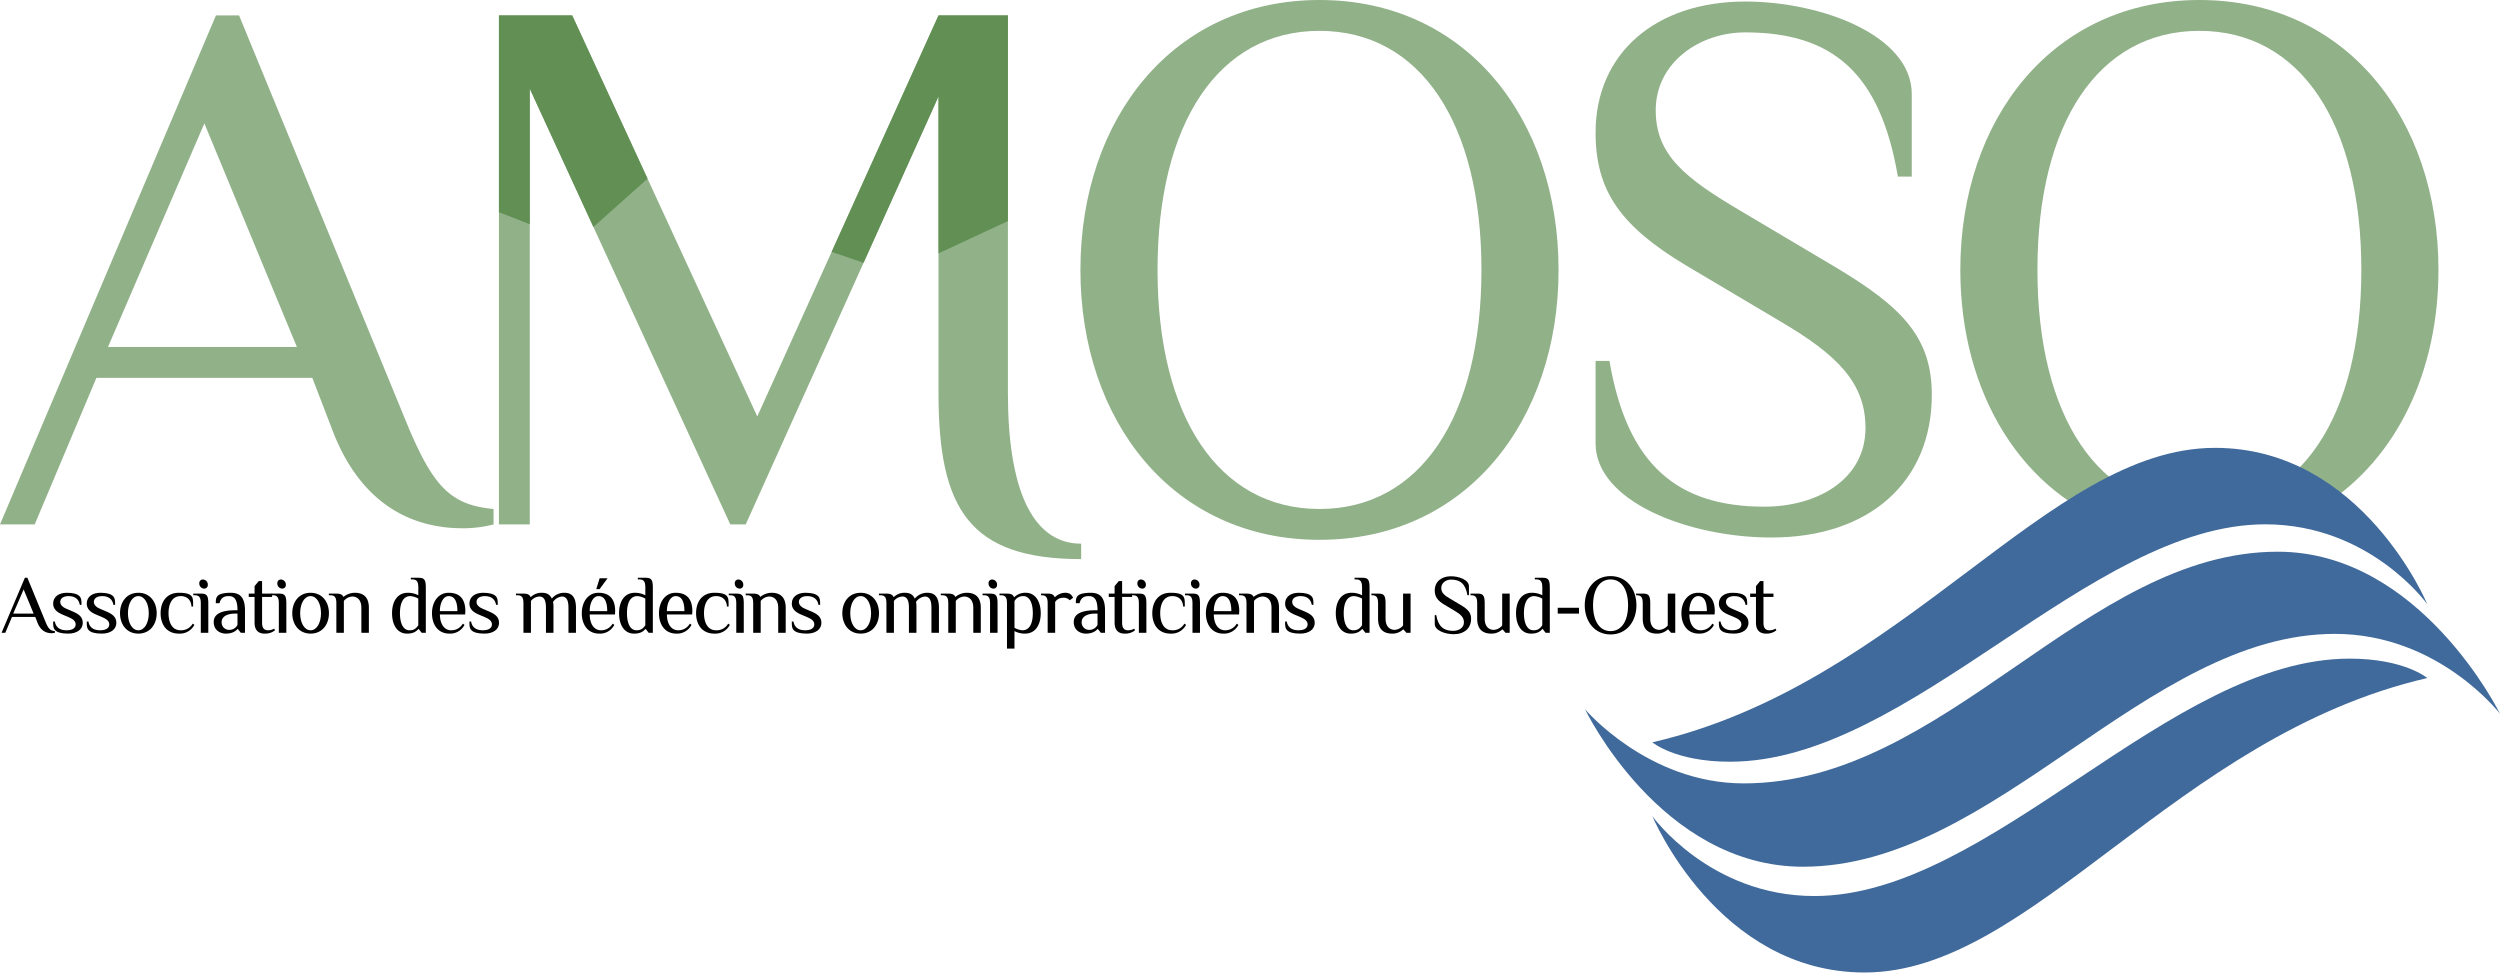 <svg xmlns="http://www.w3.org/2000/svg" xmlns:xlink="http://www.w3.org/1999/xlink" width="1199.457" height="466.59" viewBox="0 0 1199.457 466.59">
  <defs>
    <clipPath id="clip-path">
      <path id="Path_89" data-name="Path 89" d="M450.42,188.7V46.25L357.92,251.6h-7.4L254.32,42.55V251.6h-14.8V7.4h35.15l88.8,192.4L450.42,7.4h33.3V188.7c0,44.77,11.1,72.15,35.15,72.15v7.4C465.22,268.25,450.42,244.2,450.42,188.7Z"/>
    </clipPath>
  </defs>
  <g id="amoso-log" transform="translate(-0.14)">
    <g id="Group_293" data-name="Group 293">
      <path id="Path_39" data-name="Path 39" d="M18.08,298.6l-1-2.6H5.88l-3.2,7.6H.88l11.2-26.4h1.2l8.8,21.4c1.28,3,2.16,4,4.4,4.2v.8a6.237,6.237,0,0,1-1.6.2C23.08,303.8,19.8,303.24,18.08,298.6Zm-1.8-4.2-4.8-11.6-5,11.6Z"/>
      <path id="Path_40" data-name="Path 40" d="M26.64,302.4c-1-1-1-2.16-1-4.2h.8c.44,2.6,2.2,4.2,5.6,4.2,3.04,0,4.4-1.2,4.4-2.8s-1.2-2.6-3.6-3.6l-2.4-1c-3.04-1.24-4.8-2.8-4.8-5.4,0-3.36,2.8-5.2,6.6-5.2,3.04,0,5,.6,6,1.6s1,2.16,1,4.2h-.8c-.44-2.6-2.2-4.2-5.4-4.2-2.6,0-4,1.2-4,2.8,0,1.4,1.16,2.56,3.2,3.4l2.4,1c3.4,1.4,5.2,2.84,5.2,5.6,0,3.36-3,5.2-7,5.2C29.64,304,27.64,303.4,26.64,302.4Z"/>
      <path id="Path_41" data-name="Path 41" d="M42.76,302.4c-1-1-1-2.16-1-4.2h.8c.44,2.6,2.2,4.2,5.6,4.2,3.04,0,4.4-1.2,4.4-2.8s-1.2-2.6-3.6-3.6l-2.4-1c-3.04-1.24-4.8-2.8-4.8-5.4,0-3.36,2.8-5.2,6.6-5.2,3.04,0,5,.6,6,1.6s1,2.16,1,4.2h-.8c-.44-2.6-2.2-4.2-5.4-4.2-2.6,0-4,1.2-4,2.8,0,1.4,1.16,2.56,3.2,3.4l2.4,1c3.4,1.4,5.2,2.84,5.2,5.6,0,3.36-3,5.2-7,5.2C45.76,304,43.76,303.4,42.76,302.4Z"/>
      <path id="Path_42" data-name="Path 42" d="M57.72,294.2c0-5.4,3.2-9.8,8.8-9.8s8.8,4.4,8.8,9.8-3.2,9.8-8.8,9.8S57.72,299.6,57.72,294.2Zm13.8,0c0-4.6-2-8.2-5-8.2s-5,3.6-5,8.2,2,8.2,5,8.2S71.52,298.8,71.52,294.2Z"/>
      <path id="Path_43" data-name="Path 43" d="M77.2,294.2c0-5.4,2.84-9.8,8.8-9.8,2.84,0,4.8.4,5.8,1.4s1,2.2,1,5.2H92c-.2-3.4-2.36-5-5.2-5-4,0-5.8,3.6-5.8,8.2s1.8,8.2,5.8,8.2a6.354,6.354,0,0,0,5.8-3.2l.8.6A7.858,7.858,0,0,1,86,304C80.04,304,77.2,299.6,77.2,294.2Z"/>
      <path id="Path_44" data-name="Path 44" d="M96.48,289.6c0-2.4-.4-4-2.8-4h-.8v-.8h3.6c2.8,0,3.6.8,3.6,4.8v14h-3.6v-14Zm-.72-9.76a1.691,1.691,0,0,1,1.84-1.8,2.423,2.423,0,0,1,2.24,2.56A1.691,1.691,0,0,1,98,282.4,2.423,2.423,0,0,1,95.76,279.84Z"/>
      <path id="Path_45" data-name="Path 45" d="M102.68,298.4c0-4.36,4.8-5.6,10.2-5.6h1.2c0-5.6-1.8-6.8-4.2-6.8-2.24,0-3.8.8-4.4,3.4h-1.8c0-1.4,0-2.6,1-3.6s3.6-1.4,6-1.4c3.64,0,7,1.2,7,8.4v10.8h-2l-1.4-1.8h-.2c-.8,1-2.56,2.2-5.6,2.2C106.28,304,102.68,302.76,102.68,298.4Zm11.4,1.4v-5.4h-1.2c-4,0-6.4,1.6-6.4,4a3.563,3.563,0,0,0,3.8,3.8A4.34,4.34,0,0,0,114.08,299.8Z"/>
      <path id="Path_46" data-name="Path 46" d="M122.28,298.8V286.4h-2.8v-1.6h2.8v-3.6l2-2.4h1.6v6h4.8v1.6h-4.8v12.4c0,2.4.92,3.6,2.8,3.6a5.584,5.584,0,0,0,3-.8l.4.8a7.43,7.43,0,0,1-5,1.6C124.24,304,122.28,302.44,122.28,298.8Z"/>
      <path id="Path_47" data-name="Path 47" d="M133.92,289.6c0-2.4-.4-4-2.8-4h-.8v-.8h3.6c2.8,0,3.6.8,3.6,4.8v14h-3.6Zm-.72-9.76a1.691,1.691,0,0,1,1.84-1.8,2.423,2.423,0,0,1,2.24,2.56,1.691,1.691,0,0,1-1.84,1.8A2.423,2.423,0,0,1,133.2,279.84Z"/>
      <path id="Path_48" data-name="Path 48" d="M140.36,294.2c0-5.4,3.2-9.8,8.8-9.8s8.8,4.4,8.8,9.8-3.2,9.8-8.8,9.8S140.36,299.6,140.36,294.2Zm13.79,0c0-4.6-2-8.2-5-8.2s-5,3.6-5,8.2,2,8.2,5,8.2S154.15,298.8,154.15,294.2Z"/>
      <path id="Path_49" data-name="Path 49" d="M161.52,289.6c0-2.4-.4-4-2.8-4h-.8v-.8h3.6c2.04,0,2.96.6,3.4,1.6a8.731,8.731,0,0,1,5.4-2c3.4,0,6.8,1.4,6.8,7.2v12h-3.6v-12c0-4-2.2-5.4-4.4-5.4a5.615,5.615,0,0,0-4,2.12V303.6h-3.6v-14Z"/>
      <path id="Path_50" data-name="Path 50" d="M188.24,294.2c0-5.4,2.4-9.8,7.6-9.8a10.789,10.789,0,0,1,5,1.2V282c0-2.4-.4-4-2.8-4h-.8v-.8h3.6c2.8,0,3.6.8,3.6,4.8v21.6h-2l-1.4-1.8h-.2c-.88,1-2.16,2.2-5.4,2.2C190.6,304,188.24,299.6,188.24,294.2Zm12.59,5.8V287.2a9.348,9.348,0,0,0-3.8-1.2c-3.6,0-5,3.6-5,8.2s1.4,8.2,4.6,8.2C199.07,302.4,199.95,301.2,200.83,300Z"/>
      <path id="Path_51" data-name="Path 51" d="M207.4,294.2c0-5.4,3-9.8,8-9.8,5.44,0,8,3.16,8,8.8l-.08,1.6H211.2c0,4.4,2,7.6,5.4,7.6a6.3,6.3,0,0,0,5.6-3.2l.8.6a7.724,7.724,0,0,1-7.2,4.2C210.2,304,207.4,299.6,207.4,294.2Zm12.19-1c0-4.64-1.36-7.2-4.2-7.2-2.4,0-4.2,3.04-4.2,7.2Z"/>
      <path id="Path_52" data-name="Path 52" d="M226.36,302.4c-1-1-1-2.16-1-4.2h.8c.44,2.6,2.2,4.2,5.6,4.2,3.04,0,4.4-1.2,4.4-2.8s-1.2-2.6-3.6-3.6l-2.4-1c-3.04-1.24-4.8-2.8-4.8-5.4,0-3.36,2.8-5.2,6.6-5.2,3.04,0,5,.6,6,1.6s1,2.16,1,4.2h-.8c-.44-2.6-2.2-4.2-5.4-4.2-2.6,0-4,1.2-4,2.8,0,1.4,1.16,2.56,3.2,3.4l2.4,1c3.4,1.4,5.2,2.84,5.2,5.6,0,3.36-3,5.2-7,5.2C229.35,304,227.36,303.4,226.36,302.4Z"/>
      <path id="Path_53" data-name="Path 53" d="M251.28,289.6c0-2.4-.4-4-2.8-4h-.8v-.8h3.6c2.04,0,2.96.6,3.4,1.6h.2a7.366,7.366,0,0,1,5.2-2c2.04,0,3.8.56,4.8,2.8a7.729,7.729,0,0,1,6-2.8c3,0,5.6,1.4,5.6,7.2v12h-3.6v-12c0-4-1.16-5.4-3.2-5.4a5.913,5.913,0,0,0-4.2,2.6,12.3,12.3,0,0,1,.2,2.8v12h-3.6v-12c0-4-1.16-5.4-3.2-5.4a5.615,5.615,0,0,0-4,2.12V303.6h-3.6v-14Z"/>
      <path id="Path_54" data-name="Path 54" d="M279.28,294.2c0-5.4,3-9.8,8-9.8,5.44,0,8,3.16,8,8.8l-.08,1.6H283.08c0,4.4,2,7.6,5.4,7.6a6.3,6.3,0,0,0,5.6-3.2l.8.6a7.724,7.724,0,0,1-7.2,4.2C282.07,304,279.28,299.6,279.28,294.2Zm12.19-1c0-4.64-1.36-7.2-4.2-7.2-2.4,0-4.2,3.04-4.2,7.2Zm-3.64-15.76h3.8l-3.8,5.2h-1.6Z"/>
      <path id="Path_55" data-name="Path 55" d="M297.16,294.2c0-5.4,2.4-9.8,7.6-9.8a10.789,10.789,0,0,1,5,1.2V282c0-2.4-.4-4-2.8-4h-.8v-.8h3.6c2.8,0,3.6.8,3.6,4.8v21.6h-2l-1.4-1.8h-.2c-.88,1-2.16,2.2-5.4,2.2C299.51,304,297.16,299.6,297.16,294.2Zm12.59,5.8V287.2a9.348,9.348,0,0,0-3.8-1.2c-3.6,0-5,3.6-5,8.2s1.4,8.2,4.6,8.2C307.99,302.4,308.87,301.2,309.75,300Z"/>
      <path id="Path_56" data-name="Path 56" d="M316.31,294.2c0-5.4,3-9.8,8-9.8,5.44,0,8,3.16,8,8.8l-.08,1.6H320.11c0,4.4,2,7.6,5.4,7.6a6.3,6.3,0,0,0,5.6-3.2l.8.6a7.724,7.724,0,0,1-7.2,4.2C319.11,304,316.31,299.6,316.31,294.2Zm12.2-1c0-4.64-1.36-7.2-4.2-7.2-2.4,0-4.2,3.04-4.2,7.2Z"/>
      <path id="Path_57" data-name="Path 57" d="M334.11,294.2c0-5.4,2.84-9.8,8.8-9.8,2.84,0,4.8.4,5.8,1.4s1,2.2,1,5.2h-.8c-.2-3.4-2.36-5-5.2-5-4,0-5.8,3.6-5.8,8.2s1.8,8.2,5.8,8.2a6.354,6.354,0,0,0,5.8-3.2l.8.6a7.858,7.858,0,0,1-7.4,4.2C336.95,304,334.11,299.6,334.11,294.2Z"/>
      <path id="Path_58" data-name="Path 58" d="M353.39,289.6c0-2.4-.4-4-2.8-4h-.8v-.8h3.6c2.8,0,3.6.8,3.6,4.8v14h-3.6v-14Zm-.72-9.76a1.691,1.691,0,0,1,1.84-1.8,2.423,2.423,0,0,1,2.24,2.56,1.691,1.691,0,0,1-1.84,1.8A2.423,2.423,0,0,1,352.67,279.84Z"/>
      <path id="Path_59" data-name="Path 59" d="M361.51,289.6c0-2.4-.4-4-2.8-4h-.8v-.8h3.6c2.04,0,2.96.6,3.4,1.6a8.731,8.731,0,0,1,5.4-2c3.4,0,6.8,1.4,6.8,7.2v12h-3.6v-12c0-4-2.2-5.4-4.4-5.4a5.615,5.615,0,0,0-4,2.12V303.6h-3.6Z"/>
      <path id="Path_60" data-name="Path 60" d="M381.03,302.4c-1-1-1-2.16-1-4.2h.8c.44,2.6,2.2,4.2,5.6,4.2,3.04,0,4.4-1.2,4.4-2.8s-1.2-2.6-3.6-3.6l-2.4-1c-3.04-1.24-4.8-2.8-4.8-5.4,0-3.36,2.8-5.2,6.6-5.2,3.04,0,5,.6,6,1.6s1,2.16,1,4.2h-.8c-.44-2.6-2.2-4.2-5.4-4.2-2.6,0-4,1.2-4,2.8,0,1.4,1.16,2.56,3.2,3.4l2.4,1c3.4,1.4,5.2,2.84,5.2,5.6,0,3.36-3,5.2-7,5.2C384.03,304,382.03,303.4,381.03,302.4Z"/>
      <path id="Path_61" data-name="Path 61" d="M404.27,294.2c0-5.4,3.2-9.8,8.8-9.8s8.8,4.4,8.8,9.8-3.2,9.8-8.8,9.8S404.27,299.6,404.27,294.2Zm13.8,0c0-4.6-2-8.2-5-8.2s-5,3.6-5,8.2,2,8.2,5,8.2S418.07,298.8,418.07,294.2Z"/>
      <path id="Path_62" data-name="Path 62" d="M425.43,289.6c0-2.4-.4-4-2.8-4h-.8v-.8h3.6c2.04,0,2.96.6,3.4,1.6h.2a7.366,7.366,0,0,1,5.2-2c2.04,0,3.8.56,4.8,2.8a7.729,7.729,0,0,1,6-2.8c3,0,5.6,1.4,5.6,7.2v12h-3.6v-12c0-4-1.16-5.4-3.2-5.4a5.913,5.913,0,0,0-4.2,2.6,12.3,12.3,0,0,1,.2,2.8v12h-3.6v-12c0-4-1.16-5.4-3.2-5.4a5.615,5.615,0,0,0-4,2.12V303.6h-3.6Z"/>
      <path id="Path_63" data-name="Path 63" d="M455.11,289.6c0-2.4-.4-4-2.8-4h-.8v-.8h3.6c2.04,0,2.96.6,3.4,1.6a8.731,8.731,0,0,1,5.4-2c3.4,0,6.8,1.4,6.8,7.2v12h-3.6v-12c0-4-2.2-5.4-4.4-5.4a5.615,5.615,0,0,0-4,2.12V303.6h-3.6Z"/>
      <path id="Path_64" data-name="Path 64" d="M475.15,289.6c0-2.4-.4-4-2.8-4h-.8v-.8h3.6c2.8,0,3.6.8,3.6,4.8v14h-3.6v-14Zm-.72-9.76a1.691,1.691,0,0,1,1.84-1.8,2.423,2.423,0,0,1,2.24,2.56,1.691,1.691,0,0,1-1.84,1.8A2.423,2.423,0,0,1,474.43,279.84Z"/>
      <path id="Path_65" data-name="Path 65" d="M483.27,289.6c0-2.4-.4-4-2.8-4h-.8v-.8h3.6c2.04,0,2.96.56,3.4,1.8a7.62,7.62,0,0,1,5.6-2.2c4.76,0,7.2,4.4,7.2,9.8s-2.4,9.8-7.6,9.8a10.789,10.789,0,0,1-5-1.2v8.4h-3.6V289.6Zm12.4,4.6c0-4.6-1.4-8.2-4.6-8.2a4.731,4.731,0,0,0-4.2,2.4v12.8a9.348,9.348,0,0,0,3.8,1.2C494.27,302.4,495.67,298.8,495.67,294.2Z"/>
      <path id="Path_66" data-name="Path 66" d="M502.79,289.6c0-2.4-.4-4-2.8-4h-.4v-.8h3.2c2.04,0,2.96.56,3.4,1.8a7.236,7.236,0,0,1,5-2.2,4.378,4.378,0,0,1,2.4.6,5.038,5.038,0,0,1,1.4,1.8l-1.6,1.2a3.937,3.937,0,0,0-3.2-1.2,4.455,4.455,0,0,0-3.8,2v14.8h-3.6v-14Z"/>
      <path id="Path_67" data-name="Path 67" d="M515.31,298.4c0-4.36,4.8-5.6,10.2-5.6h1.2c0-5.6-1.8-6.8-4.2-6.8-2.24,0-3.8.8-4.4,3.4h-1.8c0-1.4,0-2.6,1-3.6s3.6-1.4,6-1.4c3.64,0,7,1.2,7,8.4v10.8h-2l-1.4-1.8h-.2c-.8,1-2.56,2.2-5.6,2.2C518.91,304,515.31,302.76,515.31,298.4Zm11.4,1.4v-5.4h-1.2c-4,0-6.4,1.6-6.4,4a3.563,3.563,0,0,0,3.8,3.8A4.34,4.34,0,0,0,526.71,299.8Z"/>
      <path id="Path_68" data-name="Path 68" d="M534.91,298.8V286.4h-2.8v-1.6h2.8v-3.6l2-2.4h1.6v6h4.8v1.6h-4.8v12.4c0,2.4.92,3.6,2.8,3.6a5.584,5.584,0,0,0,3-.8l.4.8a7.43,7.43,0,0,1-5,1.6C536.87,304,534.91,302.44,534.91,298.8Z"/>
      <path id="Path_69" data-name="Path 69" d="M546.55,289.6c0-2.4-.4-4-2.8-4h-.8v-.8h3.6c2.8,0,3.6.8,3.6,4.8v14h-3.6Zm-.72-9.76a1.691,1.691,0,0,1,1.84-1.8,2.423,2.423,0,0,1,2.24,2.56,1.691,1.691,0,0,1-1.84,1.8A2.423,2.423,0,0,1,545.83,279.84Z"/>
      <path id="Path_70" data-name="Path 70" d="M552.99,294.2c0-5.4,2.84-9.8,8.8-9.8,2.84,0,4.8.4,5.8,1.4s1,2.2,1,5.2h-.8c-.2-3.4-2.36-5-5.2-5-4,0-5.8,3.6-5.8,8.2s1.8,8.2,5.8,8.2a6.354,6.354,0,0,0,5.8-3.2l.8.6a7.858,7.858,0,0,1-7.4,4.2C555.83,304,552.99,299.6,552.99,294.2Z"/>
      <path id="Path_71" data-name="Path 71" d="M572.27,289.6c0-2.4-.4-4-2.8-4h-.8v-.8h3.6c2.8,0,3.6.8,3.6,4.8v14h-3.6Zm-.72-9.76a1.691,1.691,0,0,1,1.84-1.8,2.423,2.423,0,0,1,2.24,2.56,1.691,1.691,0,0,1-1.84,1.8A2.423,2.423,0,0,1,571.55,279.84Z"/>
      <path id="Path_72" data-name="Path 72" d="M578.71,294.2c0-5.4,3-9.8,8-9.8,5.44,0,8,3.16,8,8.8l-.08,1.6H582.51c0,4.4,2,7.6,5.4,7.6a6.3,6.3,0,0,0,5.6-3.2l.8.6a7.724,7.724,0,0,1-7.2,4.2C581.51,304,578.71,299.6,578.71,294.2Zm12.2-1c0-4.64-1.36-7.2-4.2-7.2-2.4,0-4.2,3.04-4.2,7.2Z"/>
      <path id="Path_73" data-name="Path 73" d="M598.19,289.6c0-2.4-.4-4-2.8-4h-.8v-.8h3.6c2.04,0,2.96.6,3.4,1.6a8.731,8.731,0,0,1,5.4-2c3.4,0,6.8,1.4,6.8,7.2v12h-3.6v-12c0-4-2.2-5.4-4.4-5.4a5.615,5.615,0,0,0-4,2.12V303.6h-3.6v-14Z"/>
      <path id="Path_74" data-name="Path 74" d="M617.71,302.4c-1-1-1-2.16-1-4.2h.8c.44,2.6,2.2,4.2,5.6,4.2,3.04,0,4.4-1.2,4.4-2.8s-1.2-2.6-3.6-3.6l-2.4-1c-3.04-1.24-4.8-2.8-4.8-5.4,0-3.36,2.8-5.2,6.6-5.2,3.04,0,5,.6,6,1.6s1,2.16,1,4.2h-.8c-.44-2.6-2.2-4.2-5.4-4.2-2.6,0-4,1.2-4,2.8,0,1.4,1.16,2.56,3.2,3.4l2.4,1c3.4,1.4,5.2,2.84,5.2,5.6,0,3.36-3,5.2-7,5.2C620.71,304,618.71,303.4,617.71,302.4Z"/>
      <path id="Path_75" data-name="Path 75" d="M641.03,294.2c0-5.4,2.4-9.8,7.6-9.8a10.789,10.789,0,0,1,5,1.2V282c0-2.4-.4-4-2.8-4h-.8v-.8h3.6c2.8,0,3.6.8,3.6,4.8v21.6h-2l-1.4-1.8h-.2c-.88,1-2.16,2.2-5.4,2.2C643.39,304,641.03,299.6,641.03,294.2Zm12.6,5.8V287.2a9.348,9.348,0,0,0-3.8-1.2c-3.6,0-5,3.6-5,8.2s1.4,8.2,4.6,8.2C651.87,302.4,652.75,301.2,653.63,300Z"/>
      <path id="Path_76" data-name="Path 76" d="M661.31,296.8v-7.2c0-2.4-.4-4-2.8-4h-.4v-.8h3.2c2.8,0,3.6.8,3.6,4.8v7.2c0,4,2.2,5.4,4.4,5.4a5.615,5.615,0,0,0,4-2.12V284.8h3.6v18.8h-2l-1.4-1.6h-.2a7.366,7.366,0,0,1-5.2,2C664.71,304,661.31,302.6,661.31,296.8Z"/>
      <path id="Path_77" data-name="Path 77" d="M688.51,299.4v-4.28h.72c.92,5.4,3.52,7.56,8.04,7.56,2.72,0,5.24-1.4,5.24-4.08,0-2.36-1.48-3.8-4.4-5.52l-4.92-2.92c-3.4-2.04-4.68-3.88-4.68-6.88,0-4.12,3.12-6.8,7.76-6.8,3.96,0,8.64,1.76,8.64,4.8v4.28h-.72c-.92-5.4-3.4-7.48-7.92-7.48-2.36,0-4.64,1.56-4.64,4.04,0,2.32,1.52,3.52,4.44,5.24l4.92,2.92c3.4,2.04,4.96,3.6,4.96,6.6,0,4.48-3.2,7.4-8.32,7.4C693.31,304.28,688.51,302.4,688.51,299.4Z"/>
      <path id="Path_78" data-name="Path 78" d="M708.87,296.8v-7.2c0-2.4-.4-4-2.8-4h-.4v-.8h3.2c2.8,0,3.6.8,3.6,4.8v7.2c0,4,2.2,5.4,4.4,5.4a5.615,5.615,0,0,0,4-2.12V284.8h3.6v18.8h-2l-1.4-1.6h-.2a7.366,7.366,0,0,1-5.2,2C712.27,304,708.87,302.6,708.87,296.8Z"/>
      <path id="Path_79" data-name="Path 79" d="M727.51,294.2c0-5.4,2.4-9.8,7.6-9.8a10.789,10.789,0,0,1,5,1.2V282c0-2.4-.4-4-2.8-4h-.8v-.8h3.6c2.8,0,3.6.8,3.6,4.8v21.6h-2l-1.4-1.8h-.2c-.88,1-2.16,2.2-5.4,2.2C729.87,304,727.51,299.6,727.51,294.2ZM740.1,300V287.2a9.348,9.348,0,0,0-3.8-1.2c-3.6,0-5,3.6-5,8.2s1.4,8.2,4.6,8.2C738.34,302.4,739.22,301.2,740.1,300Z"/>
      <path id="Path_80" data-name="Path 80" d="M747.51,291.6h10.2v2.8h-10.2Z"/>
      <path id="Path_81" data-name="Path 81" d="M760.47,290.4c0-7.84,4.8-14,12.4-14s12.4,6.16,12.4,14-4.8,14-12.4,14S760.47,298.24,760.47,290.4Zm20.79,0c0-7.6-3.16-12.4-8.4-12.4s-8.4,4.8-8.4,12.4,3.16,12.4,8.4,12.4S781.26,298,781.26,290.4Z"/>
      <path id="Path_82" data-name="Path 82" d="M788.3,296.8v-7.2c0-2.4-.4-4-2.8-4h-.4v-.8h3.2c2.8,0,3.6.8,3.6,4.8v7.2c0,4,2.2,5.4,4.4,5.4a5.615,5.615,0,0,0,4-2.12V284.8h3.6v18.8h-2l-1.4-1.6h-.2a7.366,7.366,0,0,1-5.2,2C791.7,304,788.3,302.6,788.3,296.8Z"/>
      <path id="Path_83" data-name="Path 83" d="M806.86,294.2c0-5.4,3-9.8,8-9.8,5.44,0,8,3.16,8,8.8l-.08,1.6H810.66c0,4.4,2,7.6,5.4,7.6a6.3,6.3,0,0,0,5.6-3.2l.8.6a7.724,7.724,0,0,1-7.2,4.2C809.66,304,806.86,299.6,806.86,294.2Zm12.2-1c0-4.64-1.36-7.2-4.2-7.2-2.4,0-4.2,3.04-4.2,7.2Z"/>
      <path id="Path_84" data-name="Path 84" d="M825.82,302.4c-1-1-1-2.16-1-4.2h.8c.44,2.6,2.2,4.2,5.6,4.2,3.04,0,4.4-1.2,4.4-2.8s-1.2-2.6-3.6-3.6l-2.4-1c-3.04-1.24-4.8-2.8-4.8-5.4,0-3.36,2.8-5.2,6.6-5.2,3.04,0,5,.6,6,1.6s1,2.16,1,4.2h-.8c-.44-2.6-2.2-4.2-5.4-4.2-2.6,0-4,1.2-4,2.8,0,1.4,1.16,2.56,3.2,3.4l2.4,1c3.4,1.4,5.2,2.84,5.2,5.6,0,3.36-3,5.2-7,5.2C828.82,304,826.82,303.4,825.82,302.4Z"/>
      <path id="Path_85" data-name="Path 85" d="M842.62,298.8V286.4h-2.8v-1.6h2.8v-3.6l2-2.4h1.6v6h4.8v1.6h-4.8v12.4c0,2.4.92,3.6,2.8,3.6a5.584,5.584,0,0,0,3-.8l.4.8a7.43,7.43,0,0,1-5,1.6C844.58,304,842.62,302.44,842.62,298.8Z"/>
    </g>
    <g id="Group_296" data-name="Group 296">
      <path id="Path_86" data-name="Path 86" d="M450.42,188.7V46.25L357.92,251.6h-7.4L254.32,42.55V251.6h-14.8V7.4h35.15l88.8,192.4L450.42,7.4h33.3V188.7c0,44.77,11.1,72.15,35.15,72.15v7.4C465.22,268.25,450.42,244.2,450.42,188.7Z" fill="#91b189"/>
      <path id="Path_87" data-name="Path 87" d="M159.24,205.35l-9.25-24.05H46.39l-29.6,70.3H.14L103.74,7.4h11.1l81.4,197.95c11.84,27.75,19.98,37,40.7,38.85v7.4a57.692,57.692,0,0,1-14.8,1.85C205.49,253.45,175.15,248.27,159.24,205.35ZM142.59,166.5,98.19,59.2,51.94,166.5Z" fill="#91b189"/>
      <g id="Group_295" data-name="Group 295">
        <g id="Group_294" data-name="Group 294" clip-path="url(#clip-path)">
          <path id="Path_88" data-name="Path 88" d="M276.6,116.24l46-41,63,41,44,15,86-40v-118l-305-11,12,133Z" fill="#618f54"/>
        </g>
      </g>
      <path id="Path_90" data-name="Path 90" d="M518.51,129.5C518.51,56.98,562.91,0,633.21,0s114.7,56.98,114.7,129.5S703.51,259,633.21,259,518.51,202.02,518.51,129.5Zm192.4,0c0-70.3-29.23-114.7-77.7-114.7s-77.7,44.4-77.7,114.7,29.23,114.7,77.7,114.7S710.91,199.8,710.91,129.5Z" fill="#91b189"/>
      <path id="Path_91" data-name="Path 91" d="M765.67,212.75V173.16h6.66c8.51,49.95,32.56,69.93,74.37,69.93,25.16,0,48.47-12.95,48.47-37.74,0-21.83-13.69-35.15-40.7-51.06l-45.51-27.01c-31.45-18.87-43.29-35.89-43.29-63.64,0-38.11,28.86-62.9,71.78-62.9,36.63,0,79.92,16.28,79.92,44.4V84.73h-6.66c-8.51-49.95-31.45-69.19-73.26-69.19-21.83,0-42.92,14.43-42.92,37.37,0,21.46,14.06,32.56,41.07,48.47l45.51,27.01c31.45,18.87,45.88,33.3,45.88,61.05,0,41.44-29.6,68.45-76.96,68.45C810.07,257.89,765.67,240.5,765.67,212.75Z" fill="#91b189"/>
      <path id="Path_92" data-name="Path 92" d="M940.67,129.5c0-72.52,44.4-129.5,114.7-129.5s114.7,56.98,114.7,129.5c0,48.63-19.97,90.28-54.32,112.43-2.95,1.91-85.42,15.13-96.51,11.51C970.21,237.45,940.67,188.64,940.67,129.5Zm192.4,0c0-70.3-29.23-114.7-77.7-114.7s-77.7,44.4-77.7,114.7,29.23,114.7,77.7,114.7S1133.07,199.8,1133.07,129.5Z" fill="#91b189"/>
    </g>
    <g id="Group_171" transform="translate(-1854.973 -1264.17)">
      <path id="Path_20" d="M2615.57,1604.44s36.14,75.57,104.59,75.57c91.99,0,164.82-111.71,255.17-111.71,49.83,0,79.24,38.33,79.24,38.33s-38.17-77.76-106.62-77.76c-92.54,0-159.35,111.16-256.27,111.16C2645.69,1640.04,2615.57,1604.44,2615.57,1604.44Z" fill="#406a9b"/>
      <path id="Path_21" d="M2647.88,1620.32s10.95,9.31,37.24,9.31c86.52,0,172.49-113.9,256.81-113.9,50.38,0,77.76,38.33,77.76,38.33s-31.21-75.02-101.85-75.02C2837.35,1479.05,2768.9,1592.4,2647.88,1620.32Z" fill="#406a9b"/>
      <path id="Path_22" d="M3019.69,1589.48s-10.95-9.31-37.24-9.31c-86.52,0-172.49,113.9-256.81,113.9-50.38,0-77.76-38.33-77.76-38.33s31.21,75.02,101.85,75.02C2830.23,1730.75,2898.67,1617.41,3019.69,1589.48Z" fill="#406a9b"/>
    </g>
  </g>
</svg>
